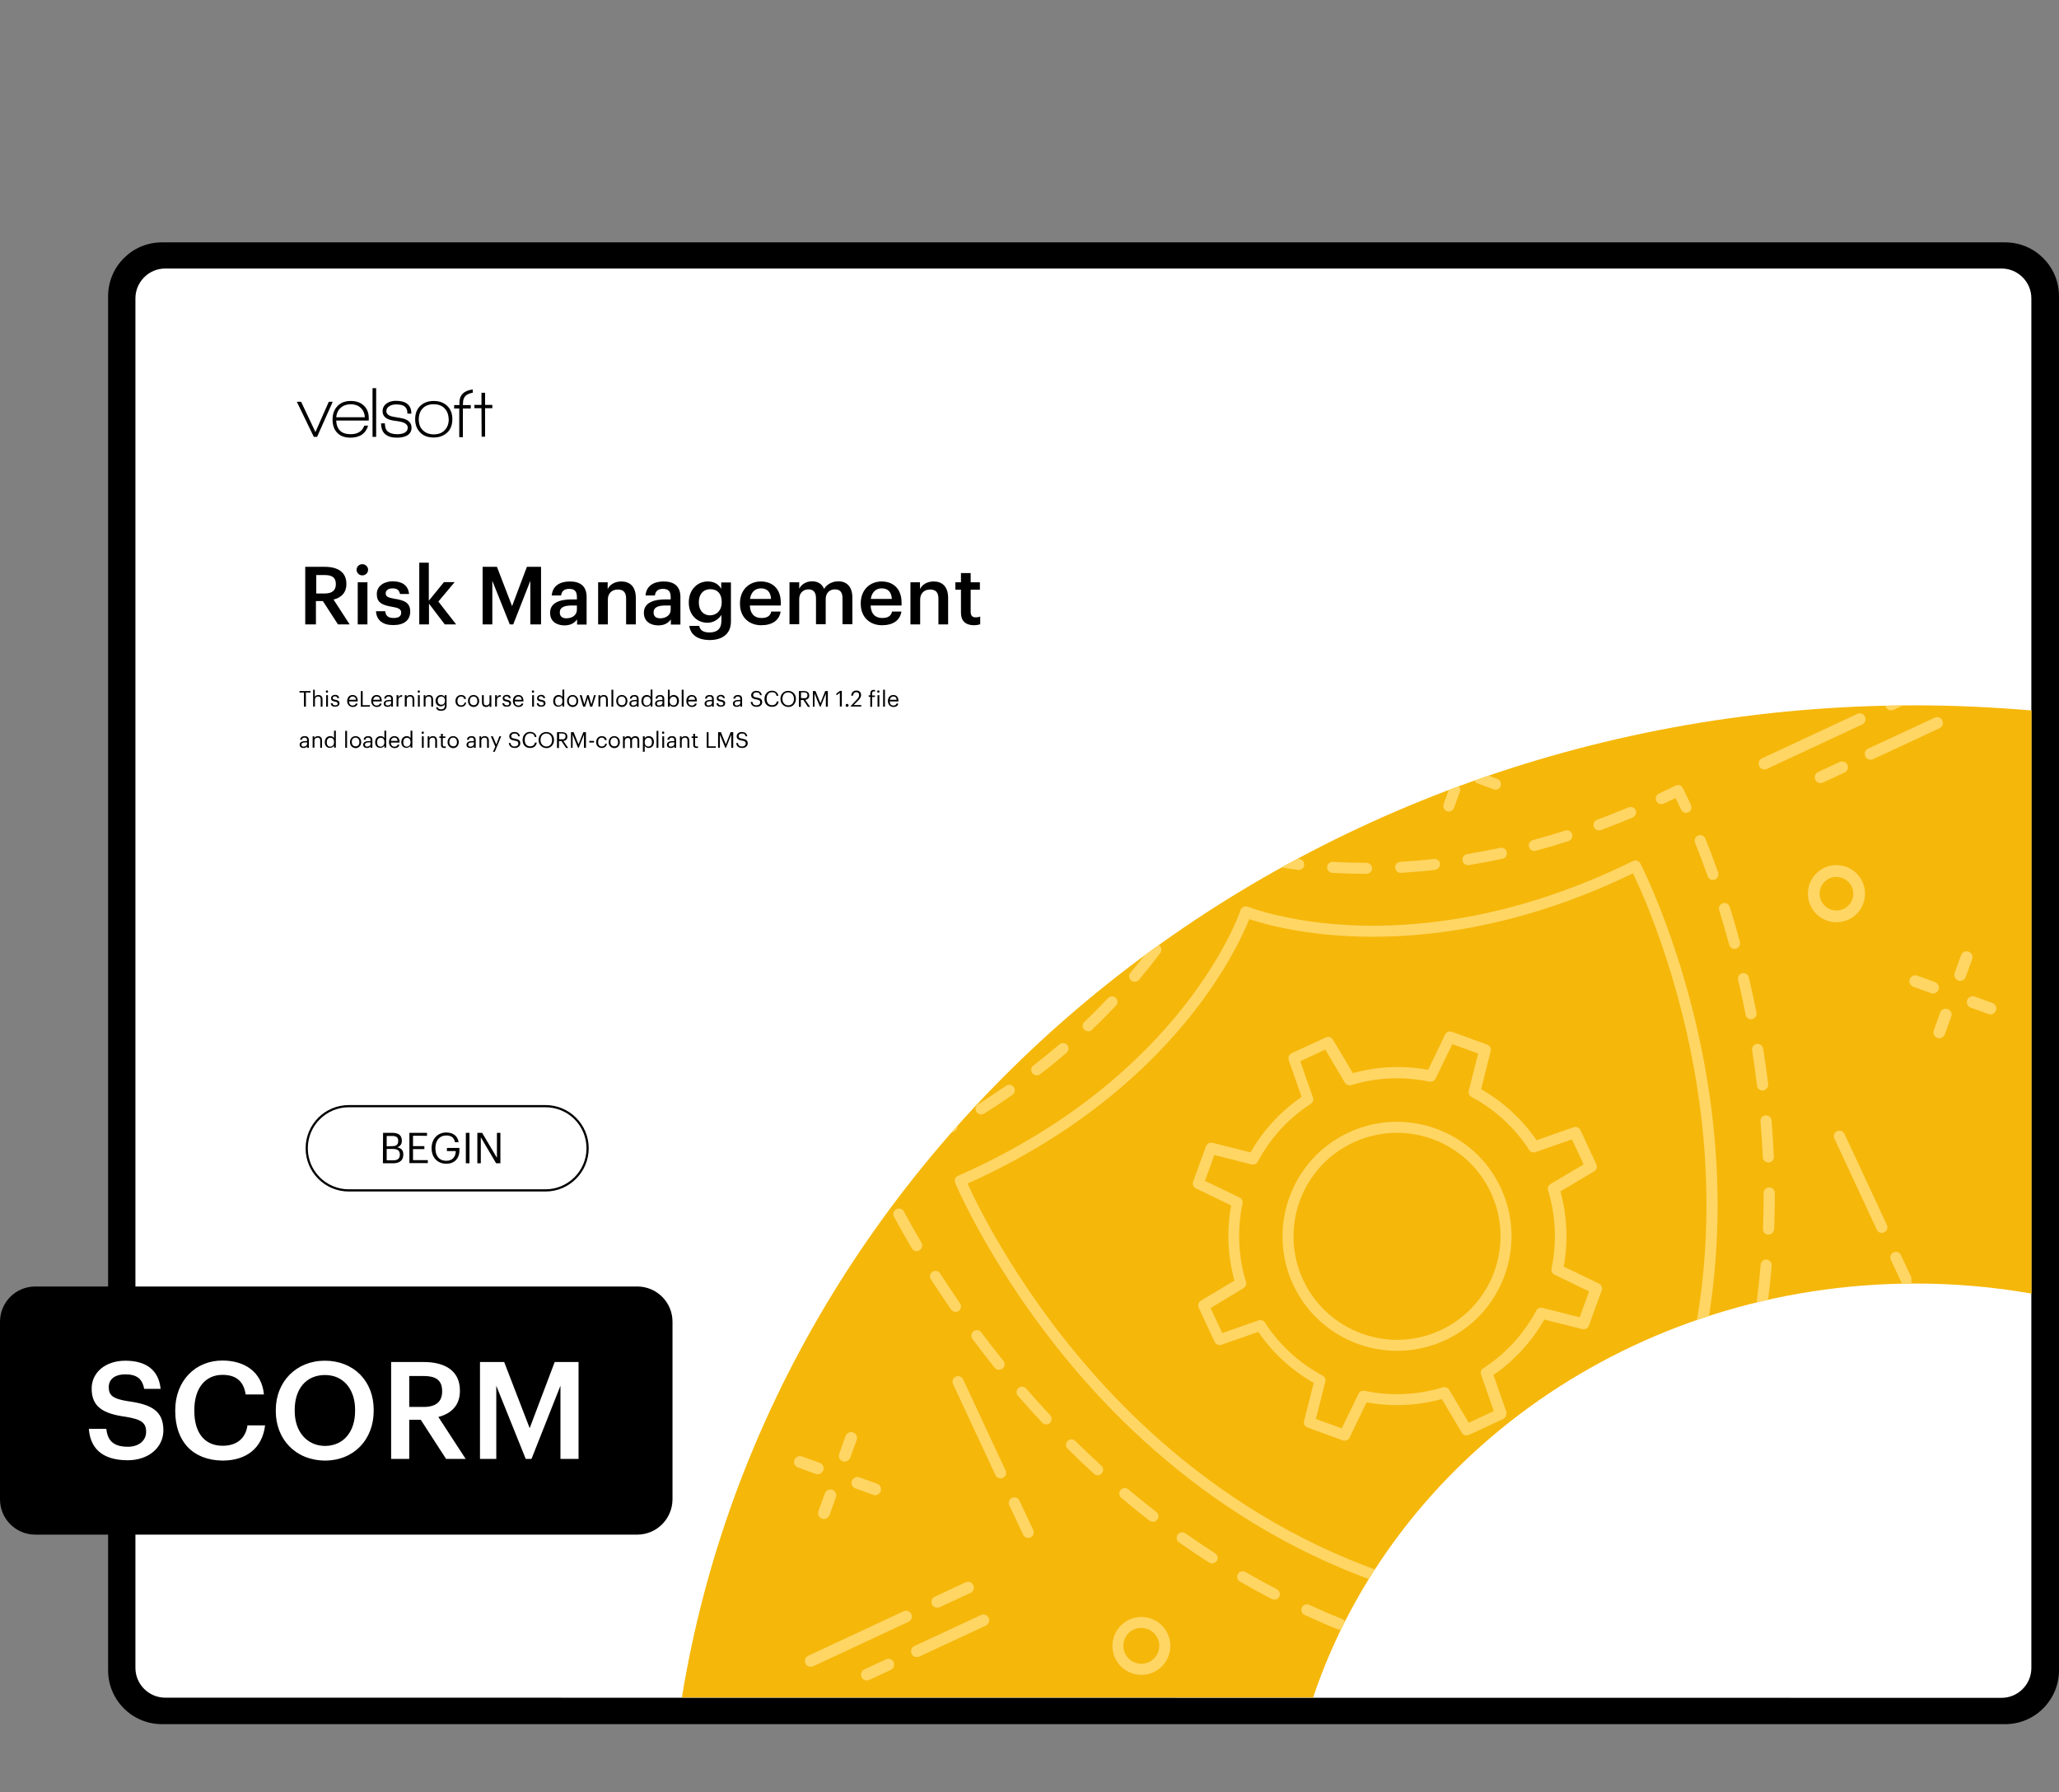 <svg xmlns="http://www.w3.org/2000/svg" xmlns:xlink="http://www.w3.org/1999/xlink" id="Layer_1" x="0px" y="0px" viewBox="0 0 1251.3 1089.2" style="enable-background:new 0 0 1251.3 1089.2;" xml:space="preserve"><rect x="0" y="0" width="1251.3" height="1089.2" fill="#808080" stroke="none"/><style type="text/css"> .st0{fill:#FFFFFF;} .st1{fill:none;} .st2{enable-background:new ;} .st3{fill:none;stroke:#000000;stroke-width:1.333;stroke-miterlimit:13.333;} .st4{fill:#F5B70A;} .st5{clip-path:url(#SVGID_00000110469331130605651300000014426292203314209939_);} .st6{fill:#FFD664;}</style><g id="SCORM"> <g> <path class="st0" d="M1215.8,1038.5H103.7c-16,0-28.9-12.9-28.9-28.9V182.7c0-16,13-28.9,28.9-28.9h1112.2c16,0,28.9,13,28.9,28.9 v826.9C1244.8,1025.5,1231.8,1038.5,1215.8,1038.5"></path> </g> <g> <path d="M100.4,1031.8c-9.9,0-18.1-8.1-18.1-18.1V181.3c0-9.9,8.1-18.1,18.1-18.1h1116c9.9,0,18.1,8.1,18.1,18.1v832.5l0,0 c0,9.9-8.1,18.1-18.1,18.1L100.4,1031.8L100.4,1031.8z M1251.3,1015.3V180c0-18.1-14.7-32.7-32.7-32.7H98.4 c-18.1,0-32.7,14.7-32.7,32.7v835.2c0,18.1,14.7,32.7,32.7,32.7h1120.2C1236.6,1047.9,1251.2,1033.3,1251.3,1015.3"></path> </g> <rect x="181.6" y="342" class="st1" width="528" height="310.4"></rect> <g class="st2"> <path d="M185.6,344.5h11.8c7.7,0,13.1,3.1,13.1,10.3v0.2c0,5.5-3.4,8.3-7.8,9.4l9.8,15.1h-7.1l-9.2-14.2h-4.2v14.2h-6.5V344.5z M197.4,360.7c4.4,0,6.7-1.9,6.7-5.6v-0.2c0-4-2.5-5.4-6.7-5.4h-5.2v11.2H197.4z"></path> <path d="M216.7,346.3c0-2,1.6-3.4,3.5-3.4s3.5,1.5,3.5,3.4c0,1.9-1.6,3.4-3.5,3.4S216.7,348.2,216.7,346.3z M217.4,353.9h5.9v25.6 h-5.9V353.9z"></path> <path d="M228.5,371.5h5.6c0.3,2.6,1.6,4.1,5.1,4.1c3.2,0,4.6-1.1,4.6-3.3c0-2.1-1.7-2.9-5.5-3.5c-6.8-1.1-9.3-3-9.3-7.8 c0-5.1,4.8-7.7,9.6-7.7c5.2,0,9.4,2,10,7.7h-5.5c-0.5-2.4-1.8-3.4-4.6-3.4c-2.5,0-4.1,1.2-4.1,3c0,1.9,1.2,2.6,5.3,3.3 c6,0.9,9.6,2.4,9.6,7.8c0,5.2-3.7,8.2-10.2,8.2C232.7,380,228.8,377,228.5,371.5z"></path> <path d="M254.7,342h5.9v23.1l9.2-11.3h6.5l-9.9,11.8l10.8,13.9h-6.9l-9.6-12.6v12.6h-5.9V342z"></path> <path d="M293.3,344.5h8.7l9.2,23.9l9-23.9h8.6v35h-6.5V353l-10.4,26.5h-2.1L299.2,353v26.5h-5.9V344.5z"></path> <path d="M334.3,372.4c0-6,5.8-8.1,13.1-8.1h3.2v-1.3c0-3.4-1.2-5.1-4.7-5.1c-3.1,0-4.6,1.5-4.9,4h-5.7c0.5-6,5.2-8.5,11-8.5 s10.2,2.4,10.2,9.4v16.8h-5.8v-3.1c-1.7,2.2-3.9,3.6-7.8,3.6C338.2,380,334.3,377.7,334.3,372.4z M350.6,370.5V368h-3 c-4.5,0-7.4,1-7.4,4.2c0,2.2,1.2,3.6,4.1,3.6C347.9,375.7,350.6,373.8,350.6,370.5z"></path> <path d="M363.4,353.9h5.9v4.1c1.2-2.5,4.1-4.6,8.3-4.6c5.1,0,8.8,3,8.8,10v16.1h-5.9v-15.6c0-3.9-1.6-5.6-5.1-5.6 c-3.3,0-6,2.1-6,6.1v15.1h-5.9V353.9z"></path> <path d="M391.3,372.4c0-6,5.8-8.1,13.1-8.1h3.2v-1.3c0-3.4-1.2-5.1-4.7-5.1c-3.1,0-4.6,1.5-4.9,4h-5.7c0.5-6,5.2-8.5,11-8.5 s10.2,2.4,10.2,9.4v16.8h-5.8v-3.1c-1.7,2.2-3.9,3.6-7.8,3.6C395.2,380,391.3,377.7,391.3,372.4z M407.6,370.5V368h-3 c-4.5,0-7.4,1-7.4,4.2c0,2.2,1.2,3.6,4.1,3.6C404.9,375.7,407.6,373.8,407.6,370.5z"></path> <path d="M418.9,380.4h6c0.5,2.5,2.4,4,6.3,4c4.6,0,7.2-2.3,7.2-6.9v-3.8c-1.4,2.4-4.6,4.8-8.4,4.8c-6.4,0-11.4-4.8-11.4-12.2v-0.3 c0-7.2,4.9-12.6,11.5-12.6c4.2,0,6.8,1.9,8.2,4.5v-3.9h5.9v23.7c0,7.5-5.1,11.3-13,11.3C423.3,388.9,419.6,385.3,418.9,380.4z M438.6,366.1v-0.3c0-4.9-2.6-7.7-6.9-7.7c-4.4,0-7,3.2-7,7.8v0.4c0,4.8,2.9,7.7,6.8,7.7C435.6,373.9,438.6,371,438.6,366.1z"></path> <path d="M449.7,367v-0.4c0-7.9,5.4-13.2,12.7-13.2c6.4,0,12.1,3.8,12.1,12.9v1.7h-18.8c0.2,4.9,2.6,7.6,7.1,7.6 c3.6,0,5.4-1.4,5.9-3.9h5.7c-0.8,5.4-5.2,8.3-11.8,8.3C455.1,380,449.7,375,449.7,367z M468.6,364c-0.3-4.4-2.5-6.4-6.2-6.4 c-3.6,0-6,2.4-6.6,6.4H468.6z"></path> <path d="M479.8,353.9h5.9v3.9c1.2-2.4,4-4.5,7.8-4.5c3.3,0,6,1.4,7.3,4.6c2-3.2,5.5-4.6,8.7-4.6c4.7,0,8.5,2.9,8.5,9.9v16.2H512 v-15.8c0-3.8-1.6-5.4-4.6-5.4s-5.6,2-5.6,5.9v15.3h-5.9v-15.8c0-3.8-1.7-5.4-4.6-5.4c-2.9,0-5.6,2-5.6,5.9v15.3h-5.9V353.9z"></path> <path d="M523.1,367v-0.4c0-7.9,5.4-13.2,12.7-13.2c6.4,0,12.1,3.8,12.1,12.9v1.7h-18.8c0.2,4.9,2.6,7.6,7.1,7.6 c3.6,0,5.4-1.4,5.9-3.9h5.7c-0.8,5.4-5.2,8.3-11.8,8.3C528.5,380,523.1,375,523.1,367z M542,364c-0.3-4.4-2.5-6.4-6.2-6.4 c-3.6,0-6,2.4-6.6,6.4H542z"></path> <path d="M553.2,353.9h5.9v4.1c1.2-2.5,4.1-4.6,8.3-4.6c5.1,0,8.8,3,8.8,10v16.1h-5.9v-15.6c0-3.9-1.6-5.6-5.1-5.6 c-3.3,0-6,2.1-6,6.1v15.1h-5.9V353.9z"></path> <path d="M584,372.4v-14h-3.4v-4.5h3.4v-5.6h5.9v5.6h5.6v4.5h-5.6v13.5c0,2.3,1.1,3.3,2.9,3.3c1.2,0,2.1-0.1,2.9-0.5v4.7 c-0.9,0.3-2.2,0.6-4,0.6C586.6,379.9,584,377.2,584,372.4z"></path> </g> <g class="st2"> <path d="M184.8,420.9H182V420h6.7v0.9h-2.8v8.6h-1.2V420.9z"></path> <path d="M190.2,419.2h1.1v4.4c0.3-0.7,1.1-1.2,2.2-1.2c1.4,0,2.5,0.8,2.5,2.8v4.3h-1.1v-4.4c0-1.2-0.5-1.8-1.6-1.8 c-1,0-1.9,0.7-1.9,1.9v4.2h-1.1V419.2z"></path> <path d="M198,420.3c0-0.4,0.3-0.7,0.7-0.7c0.4,0,0.7,0.3,0.7,0.7c0,0.4-0.3,0.7-0.7,0.7C198.3,421.1,198,420.7,198,420.3z M198.2,422.5h1.1v7h-1.1V422.5z"></path> <path d="M201,427.4h1.1c0.1,0.8,0.5,1.3,1.6,1.3c1.1,0,1.5-0.4,1.5-1.1c0-0.7-0.5-1-1.6-1.2c-1.8-0.3-2.4-0.8-2.4-2.1 c0-1.3,1.3-2,2.4-2c1.3,0,2.3,0.5,2.5,2H205c-0.2-0.8-0.6-1.1-1.5-1.1c-0.8,0-1.3,0.4-1.3,1c0,0.6,0.3,0.9,1.6,1.1 c1.4,0.3,2.5,0.6,2.5,2.1c0,1.3-0.9,2.1-2.6,2.1C202.1,429.6,201.1,428.8,201,427.4z"></path> <path d="M211,426.1V426c0-2.1,1.3-3.6,3.3-3.6c1.6,0,3.1,1,3.1,3.5v0.4h-5.3c0.1,1.6,0.8,2.5,2.2,2.5c1.1,0,1.7-0.4,1.9-1.2h1.1 c-0.2,1.4-1.4,2.1-3,2.1C212.4,429.6,211,428.2,211,426.1z M216.3,425.3c-0.1-1.4-0.9-2-2-2c-1.1,0-1.9,0.8-2.1,2H216.3z"></path> <path d="M219.2,420h1.2v8.6h4.4v0.9h-5.5V420z"></path> <path d="M225.6,426.1V426c0-2.1,1.3-3.6,3.3-3.6c1.6,0,3.1,1,3.1,3.5v0.4h-5.3c0.1,1.6,0.8,2.5,2.2,2.5c1.1,0,1.7-0.4,1.9-1.2h1.1 c-0.2,1.4-1.4,2.1-3,2.1C227,429.6,225.6,428.2,225.6,426.1z M230.9,425.3c-0.1-1.4-0.9-2-2-2c-1.1,0-1.9,0.8-2.1,2H230.9z"></path> <path d="M233.2,427.6c0-1.6,1.7-2.2,3.5-2.2h1v-0.5c0-1.1-0.4-1.6-1.5-1.6c-1,0-1.5,0.4-1.6,1.3h-1.1c0.1-1.6,1.4-2.2,2.8-2.2 c1.3,0,2.5,0.5,2.5,2.5v4.6h-1.1v-0.9c-0.5,0.7-1.1,1-2.2,1C234.2,429.6,233.2,429,233.2,427.6z M237.7,427.1v-0.9h-1 c-1.4,0-2.4,0.3-2.4,1.4c0,0.7,0.3,1.2,1.3,1.2C236.8,428.7,237.7,428.1,237.7,427.1z"></path> <path d="M241,422.5h1.1v1.3c0.4-0.8,1-1.3,2.3-1.4v1c-1.4,0.1-2.3,0.5-2.3,2.2v3.8H241V422.5z"></path> <path d="M246,422.5h1.1v1.1c0.3-0.7,1.1-1.2,2.2-1.2c1.4,0,2.5,0.8,2.5,2.8v4.3h-1.1v-4.4c0-1.2-0.5-1.8-1.6-1.8 c-1,0-1.9,0.7-1.9,1.9v4.2H246V422.5z"></path> <path d="M253.8,420.3c0-0.4,0.3-0.7,0.7-0.7c0.4,0,0.7,0.3,0.7,0.7c0,0.4-0.3,0.7-0.7,0.7C254.1,421.1,253.8,420.7,253.8,420.3z M254,422.5h1.1v7H254V422.5z"></path> <path d="M257.4,422.5h1.1v1.1c0.3-0.7,1.1-1.2,2.2-1.2c1.4,0,2.5,0.8,2.5,2.8v4.3h-1.1v-4.4c0-1.2-0.5-1.8-1.6-1.8 c-1,0-1.9,0.7-1.9,1.9v4.2h-1.1V422.5z"></path> <path d="M265,429.9h1.1c0.2,0.8,0.8,1.2,2,1.2c1.4,0,2.2-0.7,2.2-2.1v-1c-0.4,0.7-1.3,1.3-2.4,1.3c-1.8,0-3.2-1.4-3.2-3.3v-0.1 c0-1.9,1.3-3.5,3.3-3.5c1.2,0,1.9,0.6,2.3,1.2v-1.1h1.1v6.5c0,2-1.4,3-3.3,3C266.1,432.1,265.2,431.1,265,429.9z M270.4,425.9 L270.4,425.9c0-1.7-0.9-2.6-2.2-2.6c-1.4,0-2.2,1-2.2,2.5v0.1c0,1.5,1,2.4,2.1,2.4C269.4,428.4,270.4,427.5,270.4,425.9z"></path> <path d="M276.8,426.1V426c0-2.1,1.5-3.6,3.4-3.6c1.5,0,2.8,0.7,3,2.4h-1.1c-0.2-1.1-1-1.5-1.9-1.5c-1.3,0-2.2,1-2.2,2.7v0.1 c0,1.7,0.9,2.6,2.3,2.6c1,0,1.9-0.6,2-1.7h1c-0.1,1.5-1.4,2.6-3,2.6C278.2,429.6,276.8,428.3,276.8,426.1z"></path> <path d="M284.4,426.1V426c0-2.1,1.5-3.6,3.4-3.6s3.4,1.5,3.4,3.6v0.1c0,2.1-1.5,3.6-3.4,3.6C285.8,429.6,284.4,428.1,284.4,426.1z M290.1,426.1L290.1,426.1c0-1.7-0.9-2.8-2.3-2.8c-1.4,0-2.3,1-2.3,2.6v0.1c0,1.6,0.9,2.6,2.3,2.6 C289.2,428.7,290.1,427.7,290.1,426.1z"></path> <path d="M292.9,426.9v-4.4h1.1v4.4c0,1.2,0.5,1.8,1.6,1.8c1,0,1.9-0.7,1.9-1.9v-4.2h1.1v7h-1.1v-1.1c-0.3,0.7-1.1,1.2-2.2,1.2 C293.9,429.6,292.9,428.9,292.9,426.9z"></path> <path d="M300.9,422.5h1.1v1.3c0.4-0.8,1-1.3,2.3-1.4v1c-1.4,0.1-2.3,0.5-2.3,2.2v3.8h-1.1V422.5z"></path> <path d="M305.3,427.4h1.1c0.1,0.8,0.5,1.3,1.6,1.3c1.1,0,1.5-0.4,1.5-1.1c0-0.7-0.5-1-1.6-1.2c-1.8-0.3-2.4-0.8-2.4-2.1 c0-1.3,1.3-2,2.4-2c1.3,0,2.3,0.5,2.5,2h-1.1c-0.2-0.8-0.6-1.1-1.5-1.1c-0.8,0-1.3,0.4-1.3,1c0,0.6,0.3,0.9,1.6,1.1 c1.4,0.3,2.5,0.6,2.5,2.1c0,1.3-0.9,2.1-2.6,2.1C306.3,429.6,305.3,428.8,305.3,427.4z"></path> <path d="M311.7,426.1V426c0-2.1,1.3-3.6,3.3-3.6c1.6,0,3.1,1,3.1,3.5v0.4h-5.3c0.1,1.6,0.8,2.5,2.2,2.5c1.1,0,1.7-0.4,1.9-1.2h1.1 c-0.2,1.4-1.4,2.1-3,2.1C313.1,429.6,311.7,428.2,311.7,426.1z M317,425.3c-0.1-1.4-0.9-2-2-2c-1.1,0-1.9,0.8-2.1,2H317z"></path> <path d="M323.2,420.3c0-0.4,0.3-0.7,0.7-0.7c0.4,0,0.7,0.3,0.7,0.7c0,0.4-0.3,0.7-0.7,0.7C323.5,421.1,323.2,420.7,323.2,420.3z M323.4,422.5h1.1v7h-1.1V422.5z"></path> <path d="M326.2,427.4h1.1c0.1,0.8,0.5,1.3,1.6,1.3c1.1,0,1.5-0.4,1.5-1.1c0-0.7-0.5-1-1.6-1.2c-1.8-0.3-2.4-0.8-2.4-2.1 c0-1.3,1.3-2,2.4-2c1.3,0,2.3,0.5,2.5,2h-1.1c-0.2-0.8-0.6-1.1-1.5-1.1c-0.8,0-1.3,0.4-1.3,1c0,0.6,0.3,0.9,1.6,1.1 c1.4,0.3,2.5,0.6,2.5,2.1c0,1.3-0.9,2.1-2.6,2.1C327.3,429.6,326.3,428.8,326.2,427.4z"></path> <path d="M336.2,426.2V426c0-2.1,1.3-3.6,3.3-3.6c1.2,0,1.9,0.6,2.3,1.2v-4.5h1.1v10.3h-1.1v-1.2c-0.4,0.7-1.4,1.3-2.4,1.3 C337.5,429.6,336.2,428.3,336.2,426.2z M341.8,426.1V426c0-1.8-0.9-2.6-2.2-2.6c-1.4,0-2.2,1-2.2,2.7v0.1c0,1.8,0.9,2.6,2.1,2.6 C340.8,428.7,341.8,427.9,341.8,426.1z"></path> <path d="M344.6,426.1V426c0-2.1,1.5-3.6,3.4-3.6s3.4,1.5,3.4,3.6v0.1c0,2.1-1.5,3.6-3.4,3.6C346,429.6,344.6,428.1,344.6,426.1z M350.3,426.1L350.3,426.1c0-1.7-0.9-2.8-2.3-2.8c-1.4,0-2.3,1-2.3,2.6v0.1c0,1.6,0.9,2.6,2.3,2.6 C349.4,428.7,350.3,427.7,350.3,426.1z"></path> <path d="M352.3,422.5h1.2l1.6,5.6l1.7-5.6h1l1.6,5.6l1.6-5.6h1.1l-2.2,7h-1.2l-1.5-5.2l-1.6,5.2h-1.2L352.3,422.5z"></path> <path d="M363.6,422.5h1.1v1.1c0.3-0.7,1.1-1.2,2.2-1.2c1.4,0,2.5,0.8,2.5,2.8v4.3h-1.1v-4.4c0-1.2-0.5-1.8-1.6-1.8 c-1,0-1.9,0.7-1.9,1.9v4.2h-1.1V422.5z"></path> <path d="M371.6,419.2h1.1v10.3h-1.1V419.2z"></path> <path d="M374.5,426.1V426c0-2.1,1.5-3.6,3.4-3.6s3.4,1.5,3.4,3.6v0.1c0,2.1-1.5,3.6-3.4,3.6C375.9,429.6,374.5,428.1,374.5,426.1z M380.2,426.1L380.2,426.1c0-1.7-0.9-2.8-2.3-2.8c-1.4,0-2.3,1-2.3,2.6v0.1c0,1.6,0.9,2.6,2.3,2.6 C379.3,428.7,380.2,427.7,380.2,426.1z"></path> <path d="M382.5,427.6c0-1.6,1.7-2.2,3.5-2.2h1v-0.5c0-1.1-0.4-1.6-1.5-1.6c-1,0-1.5,0.4-1.6,1.3h-1.1c0.1-1.6,1.4-2.2,2.8-2.2 c1.3,0,2.5,0.5,2.5,2.5v4.6H387v-0.9c-0.5,0.7-1.1,1-2.2,1C383.5,429.6,382.5,429,382.5,427.6z M387,427.1v-0.9h-1 c-1.4,0-2.4,0.3-2.4,1.4c0,0.7,0.3,1.2,1.3,1.2C386.1,428.7,387,428.1,387,427.1z"></path> <path d="M389.8,426.2V426c0-2.1,1.3-3.6,3.3-3.6c1.2,0,1.9,0.6,2.3,1.2v-4.5h1.1v10.3h-1.1v-1.2c-0.4,0.7-1.4,1.3-2.4,1.3 C391.1,429.6,389.8,428.3,389.8,426.2z M395.4,426.1V426c0-1.8-0.9-2.6-2.2-2.6c-1.4,0-2.2,1-2.2,2.7v0.1c0,1.8,0.9,2.6,2.1,2.6 C394.3,428.7,395.4,427.9,395.4,426.1z"></path> <path d="M398.1,427.6c0-1.6,1.7-2.2,3.5-2.2h1v-0.5c0-1.1-0.4-1.6-1.5-1.6c-1,0-1.5,0.4-1.6,1.3h-1.1c0.1-1.6,1.4-2.2,2.8-2.2 c1.3,0,2.5,0.5,2.5,2.5v4.6h-1.1v-0.9c-0.5,0.7-1.1,1-2.2,1C399.1,429.6,398.1,429,398.1,427.6z M402.6,427.1v-0.9h-1 c-1.4,0-2.4,0.3-2.4,1.4c0,0.7,0.3,1.2,1.3,1.2C401.7,428.7,402.6,428.1,402.6,427.1z"></path> <path d="M407,428.4v1.1h-1.1v-10.3h1.1v4.5c0.4-0.7,1.3-1.3,2.4-1.3c1.8,0,3.2,1.3,3.2,3.5v0.1c0,2.1-1.3,3.6-3.2,3.6 C408.2,429.6,407.4,429.1,407,428.4z M411.4,426.1V426c0-1.8-1-2.6-2.1-2.6c-1.3,0-2.3,0.9-2.3,2.6v0.1c0,1.8,0.9,2.6,2.3,2.6 C410.6,428.7,411.4,427.8,411.4,426.1z"></path> <path d="M414.3,419.2h1.1v10.3h-1.1V419.2z"></path> <path d="M417.1,426.1V426c0-2.1,1.3-3.6,3.3-3.6c1.6,0,3.1,1,3.1,3.5v0.4h-5.3c0.1,1.6,0.8,2.5,2.2,2.5c1.1,0,1.7-0.4,1.9-1.2h1.1 c-0.2,1.4-1.4,2.1-3,2.1C418.5,429.6,417.1,428.2,417.1,426.1z M422.4,425.3c-0.1-1.4-0.9-2-2-2c-1.1,0-1.9,0.8-2.1,2H422.4z"></path> <path d="M428.2,427.6c0-1.6,1.7-2.2,3.5-2.2h1v-0.5c0-1.1-0.4-1.6-1.5-1.6c-1,0-1.5,0.4-1.6,1.3h-1.1c0.1-1.6,1.4-2.2,2.8-2.2 c1.3,0,2.5,0.5,2.5,2.5v4.6h-1.1v-0.9c-0.5,0.7-1.1,1-2.2,1C429.2,429.6,428.2,429,428.2,427.6z M432.7,427.1v-0.9h-1 c-1.4,0-2.4,0.3-2.4,1.4c0,0.7,0.3,1.2,1.3,1.2C431.8,428.7,432.7,428.1,432.7,427.1z"></path> <path d="M435.4,427.4h1.1c0.1,0.8,0.5,1.3,1.6,1.3c1.1,0,1.5-0.4,1.5-1.1c0-0.7-0.5-1-1.6-1.2c-1.8-0.3-2.4-0.8-2.4-2.1 c0-1.3,1.3-2,2.4-2c1.3,0,2.3,0.5,2.5,2h-1.1c-0.2-0.8-0.6-1.1-1.5-1.1c-0.8,0-1.3,0.4-1.3,1c0,0.6,0.3,0.9,1.6,1.1 c1.4,0.3,2.5,0.6,2.5,2.1c0,1.3-0.9,2.1-2.6,2.1C436.5,429.6,435.5,428.8,435.4,427.4z"></path> <path d="M445.4,427.6c0-1.6,1.7-2.2,3.5-2.2h1v-0.5c0-1.1-0.4-1.6-1.5-1.6c-1,0-1.5,0.4-1.6,1.3h-1.1c0.1-1.6,1.4-2.2,2.8-2.2 c1.3,0,2.5,0.5,2.5,2.5v4.6h-1.1v-0.9c-0.5,0.7-1.1,1-2.2,1C446.4,429.6,445.4,429,445.4,427.6z M449.9,427.1v-0.9h-1 c-1.4,0-2.4,0.3-2.4,1.4c0,0.7,0.3,1.2,1.3,1.2C449,428.7,449.9,428.1,449.9,427.1z"></path> <path d="M456.2,426.6h1.1c0.1,1.1,0.6,2.1,2.5,2.1c1.2,0,2.2-0.7,2.2-1.8c0-1.1-0.5-1.5-2.3-1.8c-2-0.3-3.2-0.9-3.2-2.6 c0-1.5,1.3-2.6,3.1-2.6c1.9,0,3.1,0.9,3.3,2.6h-1c-0.2-1.2-0.9-1.7-2.2-1.7c-1.3,0-2,0.7-2,1.5c0,0.9,0.3,1.4,2.3,1.7 c2.1,0.3,3.2,1,3.2,2.8c0,1.6-1.4,2.8-3.3,2.8C457.3,429.6,456.4,428.2,456.2,426.6z"></path> <path d="M464.6,424.8v-0.1c0-2.8,1.9-4.9,4.5-4.9c2,0,3.7,1.1,3.9,3.1h-1.1c-0.2-1.5-1.1-2.2-2.7-2.2c-2,0-3.3,1.5-3.3,3.9v0.1 c0,2.4,1.2,3.9,3.3,3.9c1.6,0,2.6-0.8,2.9-2.3h1.1c-0.3,2.2-1.9,3.3-4,3.3C466.3,429.6,464.6,427.7,464.6,424.8z"></path> <path d="M474.3,424.8v-0.1c0-2.7,1.9-4.8,4.7-4.8s4.7,2.1,4.7,4.8v0.1c0,2.7-1.9,4.9-4.6,4.9C476.3,429.6,474.3,427.5,474.3,424.8 z M482.5,424.8v-0.1c0-2.1-1.3-3.9-3.5-3.9c-2.2,0-3.5,1.6-3.5,3.9v0.1c0,2.3,1.5,3.9,3.5,3.9 C481.2,428.7,482.5,427.1,482.5,424.8z"></path> <path d="M485.6,420h2.9c1.8,0,3.3,0.7,3.3,2.7v0.1c0,1.6-1.1,2.3-2.4,2.6l2.9,4.2h-1.3l-2.8-4.2h-1.5v4.2h-1.2V420z M488.6,424.4 c1.4,0,2.1-0.6,2.1-1.8v-0.1c0-1.3-0.8-1.7-2.1-1.7h-1.8v3.5H488.6z"></path> <path d="M494,420h1.6l3,7.4l2.9-7.4h1.6v9.5h-1.2v-8l-3.2,8h-0.4l-3.3-8v8H494V420z"></path> <path d="M510.4,421.1l-2.1,1.5v-1.1l2.2-1.6h1.1v9.5h-1.2V421.1z"></path> <path d="M513.9,428.7c0-0.5,0.4-0.9,0.9-0.9s0.9,0.4,0.9,0.9c0,0.5-0.4,0.9-0.9,0.9S513.9,429.2,513.9,428.7z"></path> <path d="M516.9,429.2l3.8-4c0.9-0.9,1.4-1.8,1.4-2.8c0-1.1-0.6-1.7-1.7-1.7c-1.1,0-1.8,0.6-2,2.1h-1.1c0.1-1.9,1.3-3.1,3.1-3.1 c1.8,0,2.9,1,2.9,2.7c0,1.2-0.7,2.3-1.9,3.5l-2.6,2.6h4.6v0.9h-6.4V429.2z"></path> <path d="M528.9,423.5h-1v-0.9h1v-1.1c0-1.4,0.7-2.2,2.1-2.2c0.4,0,0.5,0,0.8,0.1v0.9c-0.2-0.1-0.5-0.1-0.8-0.1c-0.7,0-1,0.5-1,1.2 v1.3h1.7v0.9H530v6h-1.1V423.5z"></path> <path d="M533.1,420.3c0-0.4,0.3-0.7,0.7-0.7c0.4,0,0.7,0.3,0.7,0.7c0,0.4-0.3,0.7-0.7,0.7C533.4,421.1,533.1,420.7,533.1,420.3z M533.3,422.5h1.1v7h-1.1V422.5z"></path> <path d="M536.7,419.2h1.1v10.3h-1.1V419.2z"></path> <path d="M539.6,426.1V426c0-2.1,1.3-3.6,3.3-3.6c1.6,0,3.1,1,3.1,3.5v0.4h-5.3c0.1,1.6,0.8,2.5,2.2,2.5c1.1,0,1.7-0.4,1.9-1.2h1.1 c-0.2,1.4-1.4,2.1-3,2.1C541,429.6,539.6,428.2,539.6,426.1z M544.9,425.3c-0.1-1.4-0.9-2-2-2c-1.1,0-1.9,0.8-2.1,2H544.9z"></path> </g> <g class="st2"> <path d="M182.1,452.6c0-1.6,1.7-2.2,3.5-2.2h1v-0.5c0-1.1-0.4-1.6-1.5-1.6c-1,0-1.5,0.4-1.6,1.3h-1.1c0.1-1.6,1.4-2.2,2.8-2.2 c1.3,0,2.5,0.5,2.5,2.5v4.6h-1.1v-0.9c-0.5,0.7-1.1,1-2.2,1C183.2,454.6,182.1,454,182.1,452.6z M186.6,452.1v-0.9h-1 c-1.4,0-2.4,0.3-2.4,1.4c0,0.7,0.3,1.2,1.3,1.2C185.7,453.7,186.6,453.1,186.6,452.1z"></path> <path d="M189.9,447.5h1.1v1.1c0.3-0.7,1.1-1.2,2.2-1.2c1.4,0,2.5,0.8,2.5,2.8v4.3h-1.1v-4.4c0-1.2-0.5-1.8-1.6-1.8 c-1,0-1.9,0.7-1.9,1.9v4.2h-1.1V447.5z"></path> <path d="M197.4,451.2V451c0-2.1,1.3-3.6,3.3-3.6c1.2,0,1.9,0.6,2.3,1.2v-4.5h1.1v10.3h-1.1v-1.2c-0.4,0.7-1.4,1.3-2.4,1.3 C198.7,454.6,197.4,453.3,197.4,451.2z M203,451.1V451c0-1.8-0.9-2.6-2.2-2.6c-1.4,0-2.2,1-2.2,2.7v0.1c0,1.8,0.9,2.6,2.1,2.6 C202,453.7,203,452.9,203,451.1z"></path> <path d="M209.8,444.2h1.1v10.3h-1.1V444.2z"></path> <path d="M212.7,451.1V451c0-2.1,1.5-3.6,3.4-3.6s3.4,1.5,3.4,3.6v0.1c0,2.1-1.5,3.6-3.4,3.6C214.1,454.6,212.7,453.1,212.7,451.1z M218.4,451.1L218.4,451.1c0-1.7-0.9-2.8-2.3-2.8c-1.4,0-2.3,1-2.3,2.6v0.1c0,1.6,0.9,2.6,2.3,2.6 C217.5,453.7,218.4,452.7,218.4,451.1z"></path> <path d="M220.7,452.6c0-1.6,1.7-2.2,3.5-2.2h1v-0.5c0-1.1-0.4-1.6-1.5-1.6c-1,0-1.5,0.4-1.6,1.3H221c0.1-1.6,1.4-2.2,2.8-2.2 c1.3,0,2.5,0.5,2.5,2.5v4.6h-1.1v-0.9c-0.5,0.7-1.1,1-2.2,1C221.8,454.6,220.7,454,220.7,452.6z M225.2,452.1v-0.9h-1 c-1.4,0-2.4,0.3-2.4,1.4c0,0.7,0.3,1.2,1.3,1.2C224.3,453.7,225.2,453.1,225.2,452.1z"></path> <path d="M228,451.2V451c0-2.1,1.3-3.6,3.3-3.6c1.2,0,1.9,0.6,2.3,1.2v-4.5h1.1v10.3h-1.1v-1.2c-0.4,0.7-1.4,1.3-2.4,1.3 C229.3,454.6,228,453.3,228,451.2z M233.6,451.1V451c0-1.8-0.9-2.6-2.2-2.6c-1.4,0-2.2,1-2.2,2.7v0.1c0,1.8,0.9,2.6,2.1,2.6 C232.6,453.7,233.6,452.9,233.6,451.1z"></path> <path d="M236.4,451.1V451c0-2.1,1.3-3.6,3.3-3.6c1.6,0,3.1,1,3.1,3.5v0.4h-5.3c0.1,1.6,0.8,2.5,2.2,2.5c1.1,0,1.7-0.4,1.9-1.2h1.1 c-0.2,1.4-1.4,2.1-3,2.1C237.8,454.6,236.4,453.2,236.4,451.1z M241.6,450.3c-0.1-1.4-0.9-2-2-2c-1.1,0-1.9,0.8-2.1,2H241.6z"></path> <path d="M243.9,451.2V451c0-2.1,1.3-3.6,3.3-3.6c1.2,0,1.9,0.6,2.3,1.2v-4.5h1.1v10.3h-1.1v-1.2c-0.4,0.7-1.4,1.3-2.4,1.3 C245.3,454.6,243.9,453.3,243.9,451.2z M249.5,451.1V451c0-1.8-0.9-2.6-2.2-2.6c-1.4,0-2.2,1-2.2,2.7v0.1c0,1.8,0.9,2.6,2.1,2.6 C248.5,453.7,249.5,452.9,249.5,451.1z"></path> <path d="M256.2,445.3c0-0.4,0.3-0.7,0.7-0.7c0.4,0,0.7,0.3,0.7,0.7c0,0.4-0.3,0.7-0.7,0.7C256.5,446.1,256.2,445.7,256.2,445.3z M256.4,447.5h1.1v7h-1.1V447.5z"></path> <path d="M259.8,447.5h1.1v1.1c0.3-0.7,1.1-1.2,2.2-1.2c1.4,0,2.5,0.8,2.5,2.8v4.3h-1.1v-4.4c0-1.2-0.5-1.8-1.6-1.8 c-1,0-1.9,0.7-1.9,1.9v4.2h-1.1V447.5z"></path> <path d="M268,452.8v-4.3h-1v-0.9h1v-1.6h1.1v1.6h1.6v0.9h-1.6v4.2c0,0.7,0.3,1,0.9,1c0.3,0,0.6-0.1,0.9-0.1v0.9 c-0.2,0.1-0.5,0.1-0.9,0.1C268.6,454.6,268,453.9,268,452.8z"></path> <path d="M272,451.1V451c0-2.1,1.5-3.6,3.4-3.6s3.4,1.5,3.4,3.6v0.1c0,2.1-1.5,3.6-3.4,3.6C273.4,454.6,272,453.1,272,451.1z M277.7,451.1L277.7,451.1c0-1.7-0.9-2.8-2.3-2.8c-1.4,0-2.3,1-2.3,2.6v0.1c0,1.6,0.9,2.6,2.3,2.6 C276.8,453.7,277.7,452.7,277.7,451.1z"></path> <path d="M283.5,452.6c0-1.6,1.7-2.2,3.5-2.2h1v-0.5c0-1.1-0.4-1.6-1.5-1.6c-1,0-1.5,0.4-1.6,1.3h-1.1c0.1-1.6,1.4-2.2,2.8-2.2 c1.3,0,2.5,0.5,2.5,2.5v4.6H288v-0.9c-0.5,0.7-1.1,1-2.2,1C284.5,454.6,283.5,454,283.5,452.6z M288,452.1v-0.9h-1 c-1.4,0-2.4,0.3-2.4,1.4c0,0.7,0.3,1.2,1.3,1.2C287.1,453.7,288,453.1,288,452.1z"></path> <path d="M291.3,447.5h1.1v1.1c0.3-0.7,1.1-1.2,2.2-1.2c1.4,0,2.5,0.8,2.5,2.8v4.3H296v-4.4c0-1.2-0.5-1.8-1.6-1.8 c-1,0-1.9,0.7-1.9,1.9v4.2h-1.1V447.5z"></path> <path d="M301,453.8l-2.7-6.3h1.2l2.1,5l1.9-5h1.1l-3.9,9.4h-1.1L301,453.8z"></path> <path d="M309.2,451.6h1.1c0.1,1.1,0.6,2.1,2.5,2.1c1.2,0,2.2-0.7,2.2-1.8c0-1.1-0.5-1.5-2.3-1.8c-2-0.3-3.2-0.9-3.2-2.6 c0-1.5,1.3-2.6,3.1-2.6c1.9,0,3.1,0.9,3.3,2.6h-1c-0.2-1.2-0.9-1.7-2.2-1.7c-1.3,0-2,0.7-2,1.5c0,0.9,0.3,1.4,2.3,1.7 c2.1,0.3,3.2,1,3.2,2.8c0,1.6-1.4,2.8-3.3,2.8C310.3,454.6,309.4,453.2,309.2,451.6z"></path> <path d="M317.6,449.8v-0.1c0-2.8,1.9-4.9,4.5-4.9c2,0,3.7,1.1,3.9,3.1h-1.1c-0.2-1.5-1.1-2.2-2.7-2.2c-2,0-3.3,1.5-3.3,3.9v0.1 c0,2.4,1.2,3.9,3.3,3.9c1.6,0,2.6-0.8,2.9-2.3h1.1c-0.3,2.2-1.9,3.3-4,3.3C319.3,454.6,317.6,452.7,317.6,449.8z"></path> <path d="M327.3,449.8v-0.1c0-2.7,1.9-4.8,4.7-4.8s4.7,2.1,4.7,4.8v0.1c0,2.7-1.9,4.9-4.6,4.9C329.3,454.6,327.3,452.5,327.3,449.8 z M335.5,449.8v-0.1c0-2.1-1.3-3.9-3.5-3.9c-2.2,0-3.5,1.6-3.5,3.9v0.1c0,2.3,1.5,3.9,3.5,3.9 C334.2,453.7,335.5,452.1,335.5,449.8z"></path> <path d="M338.6,445h2.9c1.8,0,3.3,0.7,3.3,2.7v0.1c0,1.6-1.1,2.3-2.4,2.6l2.9,4.2h-1.3l-2.8-4.2h-1.5v4.2h-1.2V445z M341.6,449.4 c1.4,0,2.1-0.6,2.1-1.8v-0.1c0-1.3-0.8-1.7-2.1-1.7h-1.8v3.5H341.6z"></path> <path d="M347,445h1.6l3,7.4l2.9-7.4h1.6v9.5h-1.2v-8l-3.2,8h-0.4l-3.3-8v8H347V445z"></path> <path d="M358.1,450.3h2.9v1h-2.9V450.3z"></path> <path d="M362.3,451.1V451c0-2.1,1.5-3.6,3.4-3.6c1.5,0,2.8,0.7,3,2.4h-1.1c-0.2-1.1-1-1.5-1.9-1.5c-1.3,0-2.2,1-2.2,2.7v0.1 c0,1.7,0.9,2.6,2.3,2.6c1,0,1.9-0.6,2-1.7h1c-0.1,1.5-1.4,2.6-3,2.6C363.8,454.6,362.3,453.3,362.3,451.1z"></path> <path d="M369.9,451.1V451c0-2.1,1.5-3.6,3.4-3.6s3.4,1.5,3.4,3.6v0.1c0,2.1-1.5,3.6-3.4,3.6C371.3,454.6,369.9,453.1,369.9,451.1z M375.6,451.1L375.6,451.1c0-1.7-0.9-2.8-2.3-2.8c-1.4,0-2.3,1-2.3,2.6v0.1c0,1.6,0.9,2.6,2.3,2.6 C374.8,453.7,375.6,452.7,375.6,451.1z"></path> <path d="M378.5,447.5h1.1v1.1c0.3-0.7,1.1-1.2,2.1-1.2c0.9,0,1.7,0.4,2,1.3c0.5-0.9,1.5-1.3,2.4-1.3c1.3,0,2.4,0.7,2.4,2.8v4.3 h-1.1v-4.4c0-1.2-0.5-1.7-1.5-1.7c-0.9,0-1.8,0.6-1.8,1.9v4.3h-1.1v-4.4c0-1.2-0.5-1.7-1.5-1.7c-0.9,0-1.8,0.6-1.8,1.9v4.3h-1.1 V447.5z"></path> <path d="M390.7,447.5h1.1v1.2c0.4-0.7,1.3-1.3,2.4-1.3c1.8,0,3.2,1.3,3.2,3.5v0.1c0,2.1-1.3,3.6-3.2,3.6c-1.1,0-2-0.6-2.4-1.3v3.6 h-1.1V447.5z M396.2,451.1V451c0-1.8-1-2.6-2.1-2.6c-1.3,0-2.3,0.9-2.3,2.6v0.1c0,1.8,0.9,2.6,2.3,2.6 C395.4,453.7,396.2,452.8,396.2,451.1z"></path> <path d="M399,444.2h1.1v10.3H399V444.2z"></path> <path d="M402.3,445.3c0-0.4,0.3-0.7,0.7-0.7c0.4,0,0.7,0.3,0.7,0.7c0,0.4-0.3,0.7-0.7,0.7C402.6,446.1,402.3,445.7,402.3,445.3z M402.5,447.5h1.1v7h-1.1V447.5z"></path> <path d="M405.3,452.6c0-1.6,1.7-2.2,3.5-2.2h1v-0.5c0-1.1-0.4-1.6-1.5-1.6c-1,0-1.5,0.4-1.6,1.3h-1.1c0.1-1.6,1.4-2.2,2.8-2.2 c1.3,0,2.5,0.5,2.5,2.5v4.6h-1.1v-0.9c-0.5,0.7-1.1,1-2.2,1C406.3,454.6,405.3,454,405.3,452.6z M409.8,452.1v-0.9h-1 c-1.4,0-2.4,0.3-2.4,1.4c0,0.7,0.3,1.2,1.3,1.2C408.9,453.7,409.8,453.1,409.8,452.1z"></path> <path d="M413.1,447.5h1.1v1.1c0.3-0.7,1.1-1.2,2.2-1.2c1.4,0,2.5,0.8,2.5,2.8v4.3h-1.1v-4.4c0-1.2-0.5-1.8-1.6-1.8 c-1,0-1.9,0.7-1.9,1.9v4.2h-1.1V447.5z"></path> <path d="M421.3,452.8v-4.3h-1v-0.9h1v-1.6h1.1v1.6h1.6v0.9h-1.6v4.2c0,0.7,0.3,1,0.9,1c0.3,0,0.6-0.1,0.9-0.1v0.9 c-0.2,0.1-0.5,0.1-0.9,0.1C421.9,454.6,421.3,453.9,421.3,452.8z"></path> <path d="M429.4,445h1.2v8.6h4.4v0.9h-5.5V445z"></path> <path d="M436.5,445h1.6l3,7.4l2.9-7.4h1.6v9.5h-1.2v-8l-3.2,8h-0.4l-3.3-8v8h-1.1V445z"></path> <path d="M447.4,451.6h1.1c0.1,1.1,0.6,2.1,2.5,2.1c1.2,0,2.2-0.7,2.2-1.8c0-1.1-0.5-1.5-2.3-1.8c-2-0.3-3.2-0.9-3.2-2.6 c0-1.5,1.3-2.6,3.1-2.6c1.9,0,3.1,0.9,3.3,2.6h-1c-0.2-1.2-0.9-1.7-2.2-1.7c-1.3,0-2,0.7-2,1.5c0,0.9,0.3,1.4,2.3,1.7 c2.1,0.3,3.2,1,3.2,2.8c0,1.6-1.4,2.8-3.3,2.8C448.5,454.6,447.6,453.2,447.4,451.6z"></path> </g> <g> <path d="M192.7,265.5h-2l-10.3-21.3h2.6l8.7,18.4l8.1-18.4h2.4L192.7,265.5z"></path> <path d="M213.2,245.7c-2.5,0-4.5,0.7-6.1,2.1c-1.6,1.4-2.5,3.3-2.8,5.8h17.4c-0.1-2.4-1-4.4-2.6-5.8 C217.6,246.4,215.6,245.7,213.2,245.7 M204.3,255.6c0.3,5.5,3.2,8.3,8.8,8.3c4.2,0,7-1.7,8.3-5.2h2.3c-0.8,2.7-2.3,4.6-4.3,5.8 c-1.8,1-3.9,1.5-6.4,1.5c-3.6,0-6.3-1-8.2-3.1c-1.8-1.9-2.7-4.6-2.7-8c0-3.3,1-6,3-8.1s4.7-3.1,8-3.1s6,0.9,8,2.8 c2,1.9,3,4.4,3,7.6v1.5L204.3,255.6z M226.4,235.9h2.2v29.6h-2.2V235.9z M241.3,266c-6.5,0-9.7-2.9-9.7-8.7h2.3c0,2.3,0.6,4,1.8,5 s3.1,1.6,5.7,1.6c1.7,0,3.2-0.3,4.3-0.8c1.4-0.7,2.1-1.8,2.1-3.2c0-1.7-1.5-3-4.4-3.6c-0.2-0.1-1.7-0.3-4.4-0.7 c-4.4-0.7-6.5-2.6-6.5-5.7c0-2,0.9-3.6,2.6-4.8c1.5-1,3.3-1.5,5.5-1.5c6.2,0,9.4,2.6,9.4,7.8h-2.4c0-2-0.5-3.4-1.6-4.3 c-1.1-0.9-2.8-1.3-5.2-1.3c-1.6,0-3,0.3-4.1,1c-1.3,0.8-1.9,1.8-1.9,3.1c0,1.7,1.4,2.9,4.3,3.4c0.8,0.1,2.3,0.4,4.6,0.8 c4.2,0.7,6.4,2.7,6.4,5.8c0,2.2-1,3.9-2.9,4.9C245.6,265.6,243.7,266,241.3,266 M270.2,248.2c-1.6-1.7-3.8-2.5-6.7-2.5 c-2.8,0-5,0.8-6.6,2.5c-1.6,1.6-2.4,3.9-2.4,6.7c0,2.8,0.8,5,2.5,6.6c1.6,1.6,3.8,2.5,6.6,2.5c2.8,0,5-0.8,6.6-2.5 c1.6-1.6,2.5-3.8,2.5-6.6C272.6,252.1,271.8,249.9,270.2,248.2 M263.5,265.9c-3.5,0-6.2-1-8.2-3.1c-2-2.1-3-4.7-3-8 c0-3.4,1-6.1,3.1-8.1c2.1-2,4.8-3,8.2-3s6.1,1,8.2,3s3.1,4.7,3.1,8.1c0,3.4-1,6.1-3.1,8.1C269.6,264.9,266.9,265.9,263.5,265.9 M294.8,248.1v17.3h-2.1l-0.1-17.3h-4.3v-2h4.3v-7.4h2.2v7.4h4.4v2L294.8,248.1L294.8,248.1z M281.4,244.7c0-3.4,2-5.4,5.9-6v-2 c-5.4,0.7-8.1,3.4-8.1,8.1v1.4H276v2.1h3.1v17.4h2.2v-17.4h4.8v-2.1h-4.8L281.4,244.7z"></path> </g> <path d="M239.1,705.2c2.7,0,3.9-1.2,3.9-3.4v-0.1c0-2.3-1.3-3.4-4.2-3.4H235v6.9H239.1z M238.3,696.6c2.7,0,3.7-1,3.7-3.2v-0.1 c0-2.1-1.2-2.9-3.8-2.9H235v6.3L238.3,696.6L238.3,696.6z M232.8,688.5h5.5c3.4,0,5.9,1.1,5.9,4.8v0.1c0,1.7-0.7,3.2-2.8,3.9 c2.7,0.6,3.7,2,3.7,4.4v0.1c0,3.5-2.4,5.2-6.1,5.2h-6.3L232.8,688.5z M248.8,688.5h10.7v1.8H251v6.3h6.9v1.8H251v6.7h9v1.8h-11.2 V688.5z M262.3,697.9v-0.2c0-5.4,3.6-9.4,8.9-9.4c3.7,0,6.9,1.7,7.5,5.9h-2.2c-0.5-2.9-2.5-4.1-5.2-4.1c-4.2,0-6.7,3.1-6.7,7.6v0.2 c0,4.6,2.3,7.6,6.6,7.6c4,0,5.7-2.6,5.8-5.9h-5.4v-1.9h7.6v1.4c0,5.3-3.3,8.2-8,8.2C265.5,707.2,262.3,703.2,262.3,697.9 M283.1,688.5h2.2V707h-2.2V688.5z M290.1,688.5h2.9l9,15.2v-15.2h2.1V707h-2.6l-9.3-15.8V707h-2.1V688.5z"></path> <path class="st3" d="M212,723.5c-14.2,0-25.6-11.5-25.6-25.6c0-14.2,11.5-25.6,25.6-25.6h119.5c14.2,0,25.6,11.5,25.6,25.6 s-11.5,25.6-25.6,25.6H212L212,723.5z"></path> <g> <path d="M387.3,932.7H21.4C9.6,932.7,0,923.1,0,911.3v-108c0-11.8,9.6-21.4,21.4-21.4h365.9c11.8,0,21.4,9.6,21.4,21.4v108 C408.6,923.1,399.1,932.7,387.3,932.7"></path> <path class="st0" d="M54,868.4h10.6c0.7,5.9,3.1,10.9,13.1,10.9c6.5,0,11.1-3.6,11.1-9.1c0-5.4-2.7-7.5-12.3-9.1 c-14.1-1.9-20.8-6.2-20.8-17.2c0-9.6,8.2-16.9,20.5-16.9c12.7,0,20.3,5.8,21.4,17.1h-10c-1.1-6.2-4.6-8.8-11.4-8.8 c-6.7,0-10.1,3.2-10.1,7.7c0,4.8,2,7.2,12.2,8.7c13.8,1.9,21,5.9,21,17.6c0,10.2-8.7,18.2-21.7,18.2 C61.5,887.5,54.8,879.6,54,868.4 M106.5,857.6V857c0-17.7,12.2-30.1,28.6-30.1c13.5,0,24,6.8,25.3,20.6h-11.1 c-1.2-7.8-5.6-11.9-14.1-11.9c-10.4,0-17.1,8.1-17.1,21.3v0.7c0,13.3,6.3,21.1,17.2,21.1c8.2,0,13.9-4.1,15.1-12.4h10.7 c-1.7,14.2-11.8,21.4-25.8,21.4C116.9,887.5,106.5,875.8,106.5,857.6 M215.8,857.5v-0.7c0-12.1-6.8-21.1-18.3-21.1 s-18.4,8.5-18.4,21.2v0.7c0,12.9,7.8,21.2,18.5,21.2C208.8,878.7,215.8,870.2,215.8,857.5 M167.6,857.6V857 c0-17.2,12.4-30,29.8-30c17.6,0,29.7,12.4,29.7,29.8v0.7c0,17.2-11.8,30.2-29.7,30.2C179.4,887.5,167.6,874.6,167.6,857.6 M257.5,855.1c7.3,0,11.2-3.1,11.2-9.4v-0.3c0-6.8-4.2-9.1-11.2-9.1h-8.8v18.8H257.5z M237.7,827.8h19.8c12.9,0,22,5.3,22,17.3 v0.3c0,9.2-5.8,13.9-13.1,15.8l16.6,25.5h-11.9l-15.4-23.8h-7v23.8h-11L237.7,827.8L237.7,827.8z M291.7,827.8h14.7l15.5,40.2 l15.2-40.2h14.5v58.9h-11v-44.5L323,886.7h-3.5l-17.9-44.5v44.5h-9.9V827.8z"></path> </g> <g> <g> <path id="SVGID_1_" class="st4" d="M1164.1,428.7c-379.6,0-694,261.6-749.7,603H798c49-145.9,194.4-251.6,366.1-251.6 c24.1,0,47.6,2.1,70.5,6.1V431.8C1211.1,429.8,1187.6,428.7,1164.1,428.7L1164.1,428.7z"></path> </g> <g> <defs> <path id="SVGID_00000077289603910697521350000011706823305548385460_" d="M1164.1,428.7c-379.6,0-694,261.6-749.7,603H798 c49-145.9,194.4-251.6,366.1-251.6c24.1,0,47.6,2.1,70.5,6.1V431.8C1211.1,429.8,1187.6,428.7,1164.1,428.7L1164.1,428.7z"></path> </defs> <clipPath id="SVGID_00000008869695428098212450000013026538160202876335_"> <use xlink:href="#SVGID_00000077289603910697521350000011706823305548385460_" style="overflow:visible;"></use> </clipPath> <g style="clip-path:url(#SVGID_00000008869695428098212450000013026538160202876335_);"> <g> <g> <g> <g> <path class="st6" d="M957.3,983.7c-0.5,0.2-1,0.3-1.5,0.3c-139.6-5.4-234.2-77.2-289-136.5c-59.3-64.2-86.1-128-86.3-128.6 c-0.7-1.7,0.1-3.6,1.7-4.3c0,0,0,0,0.1,0C719.8,654,753.6,554.2,753.9,553.2c0.3-0.9,0.9-1.6,1.8-2l0,0 c0.8-0.4,1.8-0.4,2.7-0.1c0.2,0.1,16.5,6.5,44.6,9.8c42.1,4.7,109.1,2,189.4-37.6c0,0,0,0,0.1,0c1.6-0.8,3.6-0.1,4.4,1.5 c0.3,0.7,34.3,66.4,44.2,157.9c4.9,45.1,3.2,89.2-5,131.1c-11.9,61.3-37.9,118.2-77.3,168.9 C958.2,983.1,957.8,983.5,957.3,983.7z M588,719.3c6,13.3,32.6,68.4,83.9,123.8c53.7,58,146.2,128.3,282.5,134.1 c38.1-49.6,63.3-105,75-164.7c8.1-41.2,9.8-84.7,5-129.1c-8.6-79.3-35.4-139-42-152.6c-80.3,38.9-147.6,41.5-190.1,36.8 c-22-2.5-36.9-6.9-43.1-9c-7,17.6-45.9,102.4-165.6,158.2C591.7,717.6,589.8,718.5,588,719.3z"></path> <path class="st6" d="M1026.1,493.7C1026.1,493.7,1026,493.7,1026.1,493.7c-1.7,0.8-3.7,0-4.5-1.7c-1.4-3-2.5-5.3-3.3-7 c-2.4,1.2-4.8,2.3-7.2,3.4l0,0c-1.7,0.8-3.7,0.1-4.5-1.6s-0.1-3.7,1.6-4.5c3.3-1.6,6.7-3.2,10-4.8c1.8-0.9,3.6-0.2,4.5,1.5 c0.1,0.1,1.9,3.7,4.9,10.2C1028.5,490.9,1027.7,492.9,1026.1,493.7z"></path> <path class="st6" d="M992.3,496.8c0,0-0.1,0-0.1,0.1c-6.4,2.7-12.9,5.2-19.3,7.6c-1.7,0.6-3.7-0.2-4.3-2 c-0.6-1.7,0.3-3.7,2-4.3c6.3-2.3,12.7-4.9,19.1-7.5c1.7-0.7,3.7,0.1,4.4,1.8C994.7,494.1,993.9,496,992.3,496.8z M953.6,511 c-0.1,0.1-0.3,0.1-0.4,0.2c-6.6,2.1-13.3,4.1-19.9,5.9c-1.8,0.5-3.6-0.6-4.1-2.4c-0.5-1.8,0.6-3.6,2.4-4.1 c6.5-1.8,13.2-3.7,19.6-5.8c1.8-0.6,3.7,0.4,4.2,2.2C955.9,508.6,955.1,510.3,953.6,511z M913.8,521.7 c-0.2,0.1-0.5,0.2-0.7,0.2c-6.8,1.5-13.7,2.8-20.4,3.9c-1.8,0.3-3.6-0.9-3.9-2.8c-0.3-1.8,0.9-3.6,2.8-3.9 c6.6-1.1,13.4-2.4,20.1-3.8c1.8-0.4,3.6,0.8,4,2.6C916,519.5,915.2,521.1,913.8,521.7z M873.1,528.4c-0.3,0.1-0.7,0.3-1,0.3 c-6.9,0.8-13.9,1.4-20.7,1.8c-1.9,0.1-3.4-1.3-3.5-3.2s1.3-3.4,3.2-3.5c6.7-0.4,13.6-1,20.4-1.7c1.8-0.2,3.5,1.1,3.7,3 C875.2,526.5,874.3,527.8,873.1,528.4z M831.9,530.8c-0.4,0.2-0.9,0.3-1.4,0.3c-6.9,0-13.9-0.2-20.8-0.6 c-1.8-0.1-3.3-1.7-3.2-3.5s1.7-3.3,3.5-3.2c6.7,0.4,13.6,0.6,20.4,0.6c1.9,0,3.4,1.5,3.4,3.4 C833.9,529.1,833.1,530.2,831.9,530.8z M790.8,528.4c-0.6,0.3-1.2,0.4-1.8,0.3c-7-0.9-14-2-20.6-3.3c-1.8-0.4-3-2.1-2.7-3.9 c0.4-1.8,2.1-3,3.9-2.6c6.5,1.3,13.3,2.3,20.1,3.2c1.8,0.2,3.1,1.9,2.9,3.7C792.5,526.9,791.8,527.9,790.8,528.4z"></path> <path class="st6" d="M735.5,527.2c-0.8,0.4-1.9,0.4-2.8,0c-1.7-0.8-2.5-2.7-1.7-4.4c2.8-6.3,4-10,4-10 c0.3-0.9,0.9-1.6,1.8-2l0,0c0.8-0.4,1.8-0.4,2.7-0.1c0,0,3.6,1.5,10.3,3.4c1.8,0.5,2.8,2.4,2.3,4.2s-2.4,2.8-4.2,2.3 c-3.3-0.9-5.9-1.8-7.7-2.4c-0.7,1.8-1.7,4.3-3.1,7.4C736.8,526.3,736.2,526.9,735.5,527.2z"></path> <path class="st6" d="M561.9,697.4c-1.6,0.8-3.6,0.1-4.4-1.5c-0.9-1.6-0.2-3.7,1.4-4.5c6.1-3.1,12.1-6.4,18-9.8 c1.6-0.9,3.7-0.4,4.6,1.2c0.9,1.6,0.4,3.7-1.2,4.6c-5.9,3.4-12.1,6.7-18.2,9.9C562,697.4,562,697.4,561.9,697.4z M597.7,677 c-1.5,0.7-3.3,0.2-4.3-1.2c-1-1.6-0.5-3.6,1-4.6c5.8-3.7,11.5-7.5,17-11.3c1.5-1.1,3.6-0.7,4.7,0.8c1.1,1.5,0.7,3.6-0.8,4.7 c-5.6,3.9-11.4,7.8-17.3,11.5C598,676.8,597.8,676.9,597.7,677z M631.5,653.3c-1.4,0.6-3.1,0.3-4.1-1 c-1.1-1.5-0.9-3.6,0.6-4.7c5.4-4.2,10.7-8.5,15.9-12.9c1.4-1.2,3.5-1,4.7,0.4s1,3.5-0.4,4.7c-5.2,4.5-10.6,8.9-16.1,13.1 C631.9,653.1,631.7,653.2,631.5,653.3z M662.8,626.5c-1.3,0.6-2.8,0.3-3.9-0.7c-1.3-1.3-1.2-3.5,0.1-4.7 c5-4.7,9.8-9.6,14.4-14.5c1.3-1.3,3.4-1.4,4.7-0.1c1.3,1.3,1.4,3.4,0.1,4.7c-4.7,5-9.6,9.9-14.7,14.7 C663.4,626.1,663.1,626.3,662.8,626.5z M691,596.4c-1.1,0.5-2.5,0.4-3.6-0.5c-1.4-1.2-1.6-3.3-0.4-4.7 c4.4-5.2,8.7-10.6,12.7-16c1.1-1.5,3.2-1.8,4.7-0.7s1.8,3.2,0.7,4.7c-4.1,5.5-8.5,11-12.9,16.3 C691.9,595.9,691.5,596.2,691,596.4z M715.6,563.3c-1,0.5-2.2,0.4-3.3-0.2c-1.6-1-2-3.1-1-4.6c3.8-5.8,7.3-11.7,10.5-17.5 c0.9-1.6,2.9-2.2,4.6-1.3c1.6,0.9,2.2,2.9,1.3,4.6c-3.3,5.9-6.9,11.9-10.8,17.9C716.7,562.7,716.2,563.1,715.6,563.3z"></path> <path class="st6" d="M537.8,721.4c-1.7,0.8-3.7,0.1-4.4-1.6c-3.1-6.5-4.6-10.2-4.7-10.3c-0.7-1.7,0.1-3.6,1.7-4.3 c0,0,0,0,0.1,0c3.4-1.5,6.8-3,10.1-4.6c1.7-0.8,3.7-0.1,4.5,1.6c0.8,1.7,0.1,3.7-1.6,4.5c-2.4,1.1-4.8,2.2-7.2,3.3 c0.8,1.7,1.8,4.1,3.2,7C540.2,718.5,539.5,720.5,537.8,721.4C537.8,721.3,537.8,721.4,537.8,721.4z"></path> <path class="st6" d="M943.1,1021.8c-0.5,0.2-1.1,0.4-1.8,0.3c-7.3-0.8-14.7-1.7-21.9-2.8c-1.8-0.3-3.1-2-2.8-3.8 s2-3.1,3.8-2.8c7.1,1.1,14.4,2,21.6,2.8c1.8,0.2,3.2,1.8,3,3.7C944.9,1020.3,944.2,1021.3,943.1,1021.8z M899.7,1015.3 c-0.6,0.3-1.3,0.4-2.1,0.3c-7.2-1.4-14.5-3-21.6-4.8c-1.8-0.4-2.9-2.3-2.5-4.1s2.3-2.9,4.1-2.5c7,1.7,14.1,3.3,21.3,4.7 c1.8,0.4,3,2.1,2.6,3.9C901.4,1014,900.7,1014.8,899.7,1015.3z M857.2,1004.7c-0.7,0.3-1.6,0.4-2.4,0.2 c-7-2.1-14.1-4.4-21-6.8c-1.8-0.6-2.7-2.5-2.1-4.3c0.6-1.7,2.5-2.7,4.3-2.1c6.8,2.4,13.8,4.6,20.7,6.7 c1.8,0.5,2.8,2.4,2.3,4.2C858.7,1003.6,858,1004.4,857.2,1004.7z M815.8,990.2c-0.8,0.4-1.8,0.4-2.7,0.1 c-6.8-2.7-13.6-5.7-20.3-8.8c-1.7-0.8-2.4-2.8-1.6-4.5c0.8-1.7,2.8-2.4,4.5-1.6c6.6,3,13.3,6,20,8.6 c1.7,0.7,2.5,2.7,1.9,4.4C817.1,989.3,816.5,989.9,815.8,990.2z M775.9,971.9c-0.9,0.4-2,0.4-3-0.1 c-6.5-3.3-13-6.9-19.4-10.6c-1.6-0.9-2.1-3-1.2-4.6c0.9-1.6,3-2.1,4.6-1.2c6.3,3.7,12.7,7.2,19.1,10.5 c1.6,0.9,2.3,2.9,1.4,4.5C777.1,971.1,776.6,971.6,775.9,971.9z M738,949.9c-1,0.5-2.2,0.4-3.2-0.2 c-6.1-3.9-12.3-8.1-18.3-12.3c-1.5-1.1-1.9-3.2-0.8-4.7c1.1-1.5,3.2-1.9,4.7-0.8c6,4.2,12,8.3,18.1,12.2c1.6,1,2,3.1,1,4.6 C739,949.2,738.5,949.6,738,949.9z M702.1,924.6c-1.1,0.5-2.4,0.4-3.5-0.4c-5.8-4.4-11.5-9.1-17.2-13.9 c-1.4-1.2-1.6-3.3-0.4-4.7c1.2-1.4,3.3-1.6,4.7-0.4c5.6,4.7,11.3,9.3,17,13.7c1.5,1.1,1.7,3.2,0.6,4.7 C703,924,702.6,924.4,702.1,924.6z M668.5,896.3c-1.2,0.6-2.7,0.4-3.7-0.6c-5.4-4.9-10.8-10-16-15.2c-1.3-1.3-1.3-3.4,0-4.7 s3.4-1.3,4.7,0c5.2,5.1,10.5,10.2,15.8,15c1.4,1.3,1.5,3.4,0.2,4.7C669.3,895.9,668.9,896.1,668.5,896.3z M637.3,865.4 c-1.3,0.6-2.9,0.3-3.9-0.7c-5-5.3-9.9-10.8-14.8-16.4c-1.2-1.4-1.1-3.5,0.3-4.7c1.4-1.2,3.5-1.1,4.7,0.3 c4.8,5.5,9.7,11,14.6,16.2c1.3,1.4,1.2,3.5-0.2,4.7C637.9,865.1,637.6,865.3,637.3,865.4z M608.5,832.2 c-1.4,0.6-3,0.3-4-0.9c-4.6-5.7-9.1-11.6-13.5-17.5c-1.1-1.5-0.8-3.6,0.7-4.7c1.5-1.1,3.6-0.8,4.7,0.7 c4.3,5.8,8.8,11.6,13.4,17.3c1.2,1.4,0.9,3.6-0.5,4.7C609,832,608.8,832.1,608.5,832.2z M582.2,797 c-1.5,0.7-3.2,0.2-4.2-1.1c-4.2-6.1-8.3-12.2-12.3-18.4c-1-1.6-0.5-3.6,1-4.6s3.6-0.5,4.6,1c3.9,6.1,8,12.2,12.1,18.2 c1.1,1.5,0.7,3.6-0.8,4.7C582.6,796.9,582.4,797,582.2,797z M558.5,760.1c-1.5,0.7-3.4,0.2-4.3-1.3 c-3.8-6.4-7.4-12.9-10.9-19.3c-0.9-1.6-0.3-3.7,1.4-4.6c1.6-0.8,3.7-0.3,4.6,1.4c3.4,6.3,7,12.7,10.7,19 c0.9,1.6,0.4,3.7-1.2,4.6C558.7,760,558.6,760,558.5,760.1z"></path> <path class="st6" d="M976.2,1024.1c-0.5,0.2-1,0.3-1.5,0.3c-3.8-0.1-7.5-0.3-11.3-0.6c-1.9-0.1-3.3-1.7-3.1-3.6 c0.1-1.8,1.7-3.3,3.6-3.1c3.1,0.2,6.2,0.3,9.4,0.5c1.9-2.5,3.8-5,5.7-7.5c1.1-1.5,3.2-1.8,4.7-0.7s1.8,3.2,0.7,4.7 c-2.2,3-4.5,6-6.8,9C977.1,1023.6,976.7,1023.9,976.2,1024.1z"></path> <path class="st6" d="M995.7,997.3c-1,0.5-2.3,0.4-3.3-0.3c-1.5-1-1.9-3.1-0.9-4.7c4.1-6,8-12.2,11.8-18.3 c1-1.6,3-2.1,4.6-1.1s2.1,3,1.1,4.6c-3.8,6.2-7.8,12.5-12,18.6C996.7,996.7,996.2,997.1,995.7,997.3z M1018.5,959.9 c-0.9,0.4-2.1,0.4-3-0.1c-1.6-0.9-2.2-2.9-1.3-4.6c3.5-6.3,6.9-12.8,10.1-19.3c0.8-1.7,2.8-2.4,4.5-1.5 c1.7,0.8,2.4,2.8,1.5,4.5c-3.2,6.6-6.7,13.2-10.2,19.6C1019.7,959.1,1019.2,959.6,1018.5,959.9z M1037.9,920.5 c-0.8,0.4-1.8,0.4-2.8,0c-1.7-0.7-2.5-2.7-1.8-4.4c2.9-6.7,5.6-13.5,8.2-20.2c0.7-1.7,2.6-2.6,4.3-2c1.7,0.7,2.6,2.6,2,4.3 c-2.6,6.8-5.4,13.7-8.3,20.5C1039.2,919.5,1038.6,920.1,1037.9,920.5z M1053.3,879.4c-0.7,0.3-1.6,0.4-2.5,0.2 c-1.8-0.6-2.7-2.5-2.2-4.2c2.2-6.9,4.3-13.9,6.2-20.9c0.5-1.8,2.3-2.8,4.1-2.4c1.8,0.5,2.8,2.3,2.4,4.1 c-1.9,7.1-4,14.2-6.3,21.2C1054.8,878.3,1054.2,879,1053.3,879.4z M1064.9,837.1c-0.6,0.3-1.4,0.4-2.1,0.2 c-1.8-0.4-2.9-2.2-2.5-4c0.9-4.1,1.7-8.1,2.5-12.1c0.6-3.1,1.2-6.2,1.7-9.3c0.3-1.8,2-3,3.9-2.7c1.8,0.3,3,2.1,2.7,3.9 c-0.5,3.1-1.1,6.3-1.7,9.4c-0.8,4.1-1.6,8.2-2.6,12.3C1066.5,835.8,1065.8,836.6,1064.9,837.1z M1072.4,793.8 c-0.6,0.3-1.2,0.4-1.8,0.3c-1.8-0.2-3.1-1.9-2.9-3.8c0.9-7.1,1.7-14.4,2.3-21.7c0.2-1.8,1.8-3.2,3.6-3.1 c1.8,0.2,3.2,1.8,3.1,3.6c-0.6,7.3-1.4,14.7-2.3,22C1074.2,792.4,1073.4,793.3,1072.4,793.8z M1076.1,750.1 c-0.5,0.2-1,0.3-1.5,0.3c-1.9-0.1-3.3-1.6-3.2-3.5c0.3-7.2,0.4-14.6,0.4-21.8c0-1.9,1.5-3.4,3.4-3.4s3.4,1.5,3.4,3.4 c0,7.3-0.1,14.8-0.4,22.1C1078,748.5,1077.2,749.6,1076.1,750.1z M1076.1,706.2c-0.4,0.2-0.8,0.3-1.3,0.3 c-1.9,0.1-3.4-1.4-3.5-3.2c-0.3-7.2-0.8-14.5-1.4-21.8c-0.2-1.8,1.2-3.5,3.1-3.6c1.8-0.2,3.5,1.2,3.6,3.1 c0.6,7.4,1.1,14.8,1.4,22C1078.1,704.4,1077.3,705.6,1076.1,706.2z M1072.5,662.5c-0.3,0.1-0.7,0.2-1,0.3 c-1.8,0.2-3.5-1.1-3.7-2.9c-0.9-7.2-1.9-14.4-3-21.6c-0.3-1.8,1-3.6,2.8-3.8c1.8-0.3,3.6,1,3.9,2.8 c1.2,7.3,2.2,14.6,3.1,21.9C1074.6,660.5,1073.7,661.9,1072.5,662.5z M1065.6,619.1c-0.2,0.1-0.5,0.2-0.8,0.3 c-1.8,0.4-3.6-0.8-3.9-2.6c-1.4-7.1-3-14.3-4.6-21.3c-0.4-1.8,0.7-3.6,2.5-4s3.6,0.7,4,2.5c1.7,7.1,3.2,14.4,4.7,21.6 C1067.7,617,1066.9,618.5,1065.6,619.1z M1055.5,576.4c-0.2,0.1-0.4,0.1-0.5,0.2c-1.8,0.5-3.6-0.6-4.1-2.4 c-1.9-7-4-14-6.1-21c-0.6-1.8,0.4-3.7,2.2-4.2c1.8-0.6,3.7,0.4,4.2,2.2c2.2,7,4.3,14.1,6.2,21.2 C1057.8,574,1057,575.7,1055.5,576.4z M1042.4,534.5c-0.1,0-0.2,0.1-0.3,0.1c-1.7,0.6-3.7-0.3-4.3-2c-2.5-7-5-13.8-7.7-20.4 c-0.7-1.7,0.2-3.7,1.9-4.4c1.7-0.7,3.7,0.2,4.4,1.9c2.7,6.7,5.3,13.6,7.8,20.7C1044.7,531.9,1043.9,533.7,1042.4,534.5z"></path> <path class="st6" d="M609.5,898.2c-1.7,0.8-3.7,0.1-4.5-1.6l-25.8-55.4c-0.8-1.7-0.1-3.7,1.6-4.5s3.7-0.1,4.5,1.6l25.8,55.4 C611.9,895.5,611.2,897.5,609.5,898.2z"></path> <path class="st6" d="M626.3,934.4c-1.7,0.8-3.7,0.1-4.5-1.6l-8.4-17.9c-0.8-1.7-0.1-3.7,1.6-4.5c1.7-0.8,3.7-0.1,4.5,1.6 l8.4,17.9C628.7,931.6,628,933.6,626.3,934.4z"></path> <path class="st6" d="M1145.1,749c-1.7,0.8-3.7,0.1-4.5-1.6l-25.8-55.4c-0.8-1.7-0.1-3.7,1.6-4.5s3.7-0.1,4.5,1.6l25.8,55.4 C1147.5,746.2,1146.8,748.2,1145.1,749z"></path> <path class="st6" d="M1091.4,924.6c-0.8,0.4-1.7,0.4-2.6,0.1l-9.8-3.6c-1.7-0.6-2.6-2.6-2-4.3s2.6-2.6,4.3-2l9.8,3.6 c1.7,0.6,2.6,2.6,2,4.3C1092.8,923.6,1092.1,924.2,1091.4,924.6z"></path> <path class="st6" d="M1123.2,936.2c-0.8,0.4-1.7,0.4-2.6,0.1l-9.8-3.6c-1.7-0.6-2.6-2.6-2-4.3s2.6-2.6,4.3-2l9.8,3.6 c1.7,0.6,2.6,2.6,2,4.3C1124.6,935.1,1124,935.8,1123.2,936.2z"></path> <path class="st6" d="M1094.8,949.4c-0.8,0.4-1.7,0.4-2.6,0.1c-1.7-0.6-2.6-2.6-2-4.3l3.6-9.8c0.6-1.7,2.6-2.6,4.3-2 c1.7,0.6,2.6,2.6,2,4.3l-3.6,9.8C1096.2,948.4,1095.6,949,1094.8,949.4z"></path> <path class="st6" d="M1106.4,917.6c-0.8,0.4-1.7,0.4-2.6,0.1c-1.7-0.6-2.6-2.6-2-4.3l3.6-9.8c0.6-1.7,2.6-2.6,4.3-2 c1.7,0.6,2.6,2.6,2,4.3l-3.6,9.8C1107.8,916.6,1107.1,917.2,1106.4,917.6z"></path> <path class="st6" d="M878.5,468c-0.8,0.4-1.7,0.4-2.6,0.1l-9.8-3.6c-1.7-0.6-2.6-2.6-2-4.3c0.6-1.7,2.6-2.6,4.3-2l9.8,3.6 c1.7,0.6,2.6,2.6,2,4.3C879.9,467,879.3,467.7,878.5,468z"></path> <path class="st6" d="M910.3,479.6c-0.8,0.4-1.7,0.4-2.6,0.1l-9.8-3.6c-1.7-0.6-2.6-2.6-2-4.3c0.6-1.7,2.6-2.6,4.3-2l9.8,3.6 c1.7,0.6,2.6,2.6,2,4.3C911.7,478.6,911.1,479.3,910.3,479.6z"></path> <path class="st6" d="M881.9,492.9c-0.8,0.4-1.7,0.4-2.6,0.1c-1.7-0.6-2.6-2.6-2-4.3l3.6-9.8c0.6-1.7,2.6-2.6,4.3-2 s2.6,2.6,2,4.3l-3.6,9.8C883.3,491.8,882.7,492.5,881.9,492.9z"></path> <path class="st6" d="M893.5,461c-0.8,0.4-1.7,0.4-2.6,0.1c-1.7-0.6-2.6-2.6-2-4.3l3.6-9.8c0.6-1.7,2.6-2.6,4.3-2 s2.6,2.6,2,4.3l-3.6,9.8C894.9,460,894.3,460.7,893.5,461z"></path> <path class="st6" d="M701.1,1016.3c-8.8,4.1-19.3,0.3-23.4-8.5c-4.1-8.8-0.3-19.3,8.5-23.4c8.8-4.1,19.3-0.3,23.4,8.5 C713.7,1001.7,709.9,1012.2,701.1,1016.3z M689,990.4c-5.5,2.5-7.8,9.1-5.3,14.5s9.1,7.8,14.5,5.3c5.5-2.5,7.8-9.1,5.3-14.5 S694.5,987.9,689,990.4z"></path> <path class="st6" d="M973.6,439.5c-8.8,4.1-19.3,0.3-23.4-8.5c-4.1-8.8-0.3-19.3,8.5-23.4s19.3-0.3,23.4,8.5 C986.2,424.8,982.4,435.3,973.6,439.5z M961.5,413.6c-5.5,2.5-7.8,9.1-5.3,14.5c2.5,5.5,9.1,7.8,14.5,5.3 c5.5-2.5,7.8-9.1,5.3-14.5S967,411,961.5,413.6z"></path> <path class="st6" d="M602.8,580.6l-19.4,9.1c-1.7,0.8-3.7,0.1-4.5-1.6c-0.8-1.7-0.1-3.7,1.6-4.5l19.4-9.1 c1.7-0.8,3.7-0.1,4.5,1.6C605.2,577.9,604.5,579.9,602.8,580.6z"></path> <path class="st6" d="M612.4,601.2l-41.8,19.5c-1.7,0.8-3.7,0.1-4.5-1.6c-0.8-1.7-0.1-3.7,1.6-4.5l41.8-19.5 c1.7-0.8,3.7-0.1,4.5,1.6C614.8,598.4,614.1,600.4,612.4,601.2z"></path> <path class="st6" d="M552.6,629.1l-13.5,6.3c-1.7,0.8-3.7,0.1-4.5-1.6s-0.1-3.7,1.6-4.5l13.5-6.3c1.7-0.8,3.7-0.1,4.5,1.6 C555,626.3,554.3,628.3,552.6,629.1z"></path> <path class="st6" d="M913.4,862.5l-20.7,9.6c-1.6,0.7-3.4,0.2-4.3-1.3l-12.2-20.5c-14.8,4.1-30.5,4.8-45.7,2l-10.3,21.4 c-0.7,1.5-2.6,2.3-4.2,1.7l-21.4-7.8c-1.6-0.6-2.5-2.3-2.1-4l5.9-23.1c-13.4-7.6-25-18.3-33.7-31l-22.4,7.8 c-1.6,0.6-3.4-0.2-4.2-1.8l-9.6-20.7c-0.7-1.6-0.2-3.4,1.3-4.3l20.4-12.2c-4.1-14.8-4.8-30.5-2-45.7l-21.4-10.3 c-1.6-0.8-2.3-2.6-1.7-4.2l7.8-21.4c0.6-1.6,2.3-2.5,4-2.1l23.1,5.8c7.6-13.4,18.3-25,31-33.7l-7.8-22.4 c-0.6-1.6,0.2-3.4,1.8-4.2l20.7-9.6c1.6-0.7,3.4-0.2,4.3,1.3l12.2,20.4c14.8-4.1,30.5-4.8,45.7-2l10.3-21.4 c0.7-1.5,2.5-2.3,4.2-1.7l21.4,7.8c1.6,0.6,2.5,2.3,2.1,4l-5.8,23.1c13.4,7.6,25,18.3,33.7,31l22.5-7.9 c1.6-0.6,3.4,0.2,4.2,1.8l9.6,20.7c0.7,1.6,0.2,3.4-1.3,4.3l-20.5,12.2c4.1,14.8,4.8,30.5,2,45.7l21.4,10.3 c1.6,0.7,2.3,2.6,1.7,4.2l-7.8,21.4c-0.6,1.6-2.3,2.5-4,2.1l-23.1-5.8c-7.6,13.4-18.3,25-30.9,33.7l7.9,22.5 C915.7,859.9,914.9,861.7,913.4,862.5z M892.6,864.7l15.2-7.1l-7.7-22.1c-0.5-1.5,0-3.1,1.3-3.9c13.5-8.7,24.6-20.8,32.2-35 c0.7-1.4,2.3-2.1,3.8-1.7l22.6,5.7l5.7-15.7l-21-10.2c-1.4-0.7-2.1-2.2-1.8-3.7c3.3-15.8,2.6-32.2-2.1-47.5 c-0.5-1.5,0.2-3.1,1.5-3.9l20.1-11.9l-7.1-15.2l-22.1,7.7c-1.5,0.5-3.1,0-3.9-1.3c-8.7-13.5-20.8-24.6-35-32.2 c-1.4-0.7-2.1-2.3-1.7-3.8l5.7-22.6l-15.7-5.7l-10.2,21c-0.7,1.4-2.2,2.1-3.7,1.8c-15.8-3.3-32.2-2.6-47.5,2.1 c-1.5,0.5-3.1-0.2-3.9-1.5l-11.9-20.1l-15.2,7.1l7.7,22c0.5,1.5,0,3.1-1.3,3.9c-13.5,8.7-24.6,20.8-32.2,35.1 c-0.7,1.4-2.3,2.1-3.8,1.7L738,702l-5.7,15.7l21,10.1c1.4,0.7,2.1,2.2,1.8,3.7c-3.3,15.8-2.6,32.2,2.1,47.5 c0.5,1.5-0.2,3.1-1.5,3.9l-20,12.1l7.1,15.2l22-7.7c1.5-0.5,3.1,0,3.9,1.3c8.7,13.5,20.8,24.6,35,32.2 c1.4,0.7,2.1,2.3,1.7,3.8l-5.7,22.6l15.7,5.7l10.2-21c0.7-1.4,2.2-2.1,3.7-1.8c15.8,3.3,32.2,2.6,47.5-2.1 c1.5-0.5,3.1,0.2,3.9,1.5L892.6,864.7z"></path> <path class="st6" d="M878.4,814.5c-34.8,16.2-76.3,1.1-92.5-33.7s-1.1-76.3,33.7-92.5s76.3-1.1,92.5,33.7 C928.3,756.8,913.2,798.3,878.4,814.5z M822.4,694.4C791,709,777.3,746.5,792,778c14.7,31.4,52.2,45.1,83.6,30.4 c31.4-14.7,45.1-52.2,30.4-83.6C891.4,693.4,853.9,679.7,822.4,694.4z"></path> <path class="st6" d="M565.4,594.4c-0.8-1.7-2.8-2.4-4.5-1.6l-56,26.1v7.4l58.8-27.4C565.4,598.1,566.1,596.1,565.4,594.4z"></path> <path class="st6" d="M1161.6,776.4l-6.4-13.6c-0.8-1.7-2.8-2.4-4.5-1.6c-1.7,0.8-2.4,2.8-1.6,4.5l8.4,17.9 c0.7,1.6,2.5,2.3,4.1,1.8V776.4z"></path> </g> </g> </g> </g> <g> <path class="st6" d="M1176.2,603.5c-0.8,0.4-1.8,0.5-2.7,0.1l-10.8-3.9c-1.8-0.7-2.8-2.7-2.1-4.6c0.7-1.8,2.7-2.8,4.6-2.1 l10.8,3.9c1.8,0.7,2.8,2.7,2.1,4.6C1177.7,602.4,1177.1,603.1,1176.2,603.5z"></path> <path class="st6" d="M1211.1,616.2c-0.8,0.4-1.8,0.5-2.7,0.1l-10.8-3.9c-1.8-0.7-2.8-2.7-2.1-4.6c0.7-1.8,2.7-2.8,4.6-2.1 l10.8,3.9c1.8,0.7,2.8,2.7,2.1,4.6C1212.6,615.1,1211.9,615.8,1211.1,616.2z"></path> <path class="st6" d="M1180,630.7c-0.8,0.4-1.8,0.5-2.7,0.1c-1.8-0.7-2.8-2.7-2.1-4.6l3.9-10.8c0.7-1.8,2.7-2.8,4.6-2.1 c1.8,0.7,2.8,2.7,2.1,4.6l-3.9,10.8C1181.5,629.6,1180.8,630.3,1180,630.7z"></path> <path class="st6" d="M1192.7,595.8c-0.8,0.4-1.8,0.5-2.7,0.1c-1.8-0.7-2.8-2.7-2.1-4.6l3.9-10.8c0.7-1.8,2.7-2.8,4.6-2.1 c1.8,0.7,2.8,2.7,2.1,4.6l-3.9,10.8C1194.2,594.8,1193.5,595.5,1192.7,595.8z"></path> </g> <g> <path class="st6" d="M498.4,895.7c-0.8,0.4-1.8,0.5-2.7,0.1l-10.8-3.9c-1.8-0.7-2.8-2.7-2.1-4.6c0.7-1.8,2.7-2.8,4.6-2.1 l10.8,3.9c1.8,0.7,2.8,2.7,2.1,4.6C499.9,894.6,499.2,895.3,498.4,895.7z"></path> <path class="st6" d="M533.3,908.4c-0.8,0.4-1.8,0.5-2.7,0.1l-10.8-3.9c-1.8-0.7-2.8-2.7-2.1-4.6c0.7-1.8,2.7-2.8,4.6-2.1 l10.8,3.9c1.8,0.7,2.8,2.7,2.1,4.6C534.8,907.3,534.1,908,533.3,908.4z"></path> <path class="st6" d="M502.2,922.9c-0.8,0.4-1.8,0.5-2.7,0.1c-1.8-0.7-2.8-2.7-2.1-4.6l3.9-10.8c0.7-1.8,2.7-2.8,4.6-2.1 c1.8,0.7,2.8,2.7,2.1,4.6l-3.9,10.8C503.7,921.8,503,922.5,502.2,922.9z"></path> <path class="st6" d="M514.8,888c-0.8,0.4-1.8,0.5-2.7,0.1c-1.8-0.7-2.8-2.7-2.1-4.6l3.9-10.8c0.7-1.8,2.7-2.8,4.6-2.1 c1.8,0.7,2.8,2.7,2.1,4.6l-3.9,10.8C516.3,886.9,515.7,887.6,514.8,888z"></path> </g> <path class="st6" d="M1123.4,558.9c-8.7,4-19,0.3-23.1-8.4c-4-8.7-0.3-19,8.4-23.1c8.7-4,19-0.3,23.1,8.4 C1135.8,544.5,1132.1,554.9,1123.4,558.9z M1111.7,533.9c-5.1,2.4-7.3,8.5-4.9,13.6s8.5,7.3,13.6,4.9c5.1-2.4,7.3-8.5,4.9-13.6 C1122.9,533.8,1116.8,531.6,1111.7,533.9z"></path> <g> <path class="st6" d="M1131.7,440.3l-57.9,27c-1.8,0.8-3.9,0.1-4.7-1.7c-0.8-1.8-0.1-3.9,1.7-4.7l57.9-27 c1.8-0.8,3.9-0.1,4.7,1.7C1134.2,437.3,1133.5,439.5,1131.7,440.3z"></path> <path class="st6" d="M1169.5,422.7l-18.7,8.7c-1.8,0.8-3.9,0.1-4.7-1.7s-0.1-3.9,1.7-4.7l18.7-8.7c1.8-0.8,3.9-0.1,4.7,1.7 S1171.2,421.9,1169.5,422.7z"></path> <path class="st6" d="M1178.7,442.6l-40.4,18.8c-1.8,0.8-3.9,0.1-4.7-1.7c-0.8-1.8-0.1-3.9,1.7-4.7l40.4-18.8 c1.8-0.8,3.9-0.1,4.7,1.7S1180.5,441.7,1178.7,442.6z"></path> <path class="st6" d="M1121,469.5l-13.1,6.1c-1.8,0.8-3.9,0.1-4.7-1.7c-0.8-1.8-0.1-3.9,1.7-4.7l13.1-6.1 c1.8-0.8,3.9-0.1,4.7,1.7S1122.8,468.7,1121,469.5z"></path> </g> <g> <path class="st6" d="M552.1,985.7l-57.9,27c-1.8,0.8-3.9,0.1-4.7-1.7c-0.8-1.8-0.1-3.9,1.7-4.7l57.9-27 c1.8-0.8,3.9-0.1,4.7,1.7S553.9,984.9,552.1,985.7z"></path> <path class="st6" d="M589.8,968.1l-18.7,8.7c-1.8,0.8-3.9,0.1-4.7-1.7s-0.1-3.9,1.7-4.7l18.7-8.7c1.8-0.8,3.9-0.1,4.7,1.7 S591.6,967.3,589.8,968.1z"></path> <path class="st6" d="M599.1,988l-40.4,18.8c-1.8,0.8-3.9,0.1-4.7-1.7s-0.1-3.9,1.7-4.7l40.4-18.8c1.8-0.8,3.9-0.1,4.7,1.7 C601.7,985.1,600.9,987.2,599.1,988z"></path> <path class="st6" d="M541.4,1014.9l-13.1,6.1c-1.8,0.8-3.9,0.1-4.7-1.7s-0.1-3.9,1.7-4.7l13.1-6.1c1.8-0.8,3.9-0.1,4.7,1.7 S543.1,1014.1,541.4,1014.9z"></path> </g> </g> </g> </g></g><g id="STORY"></g></svg>